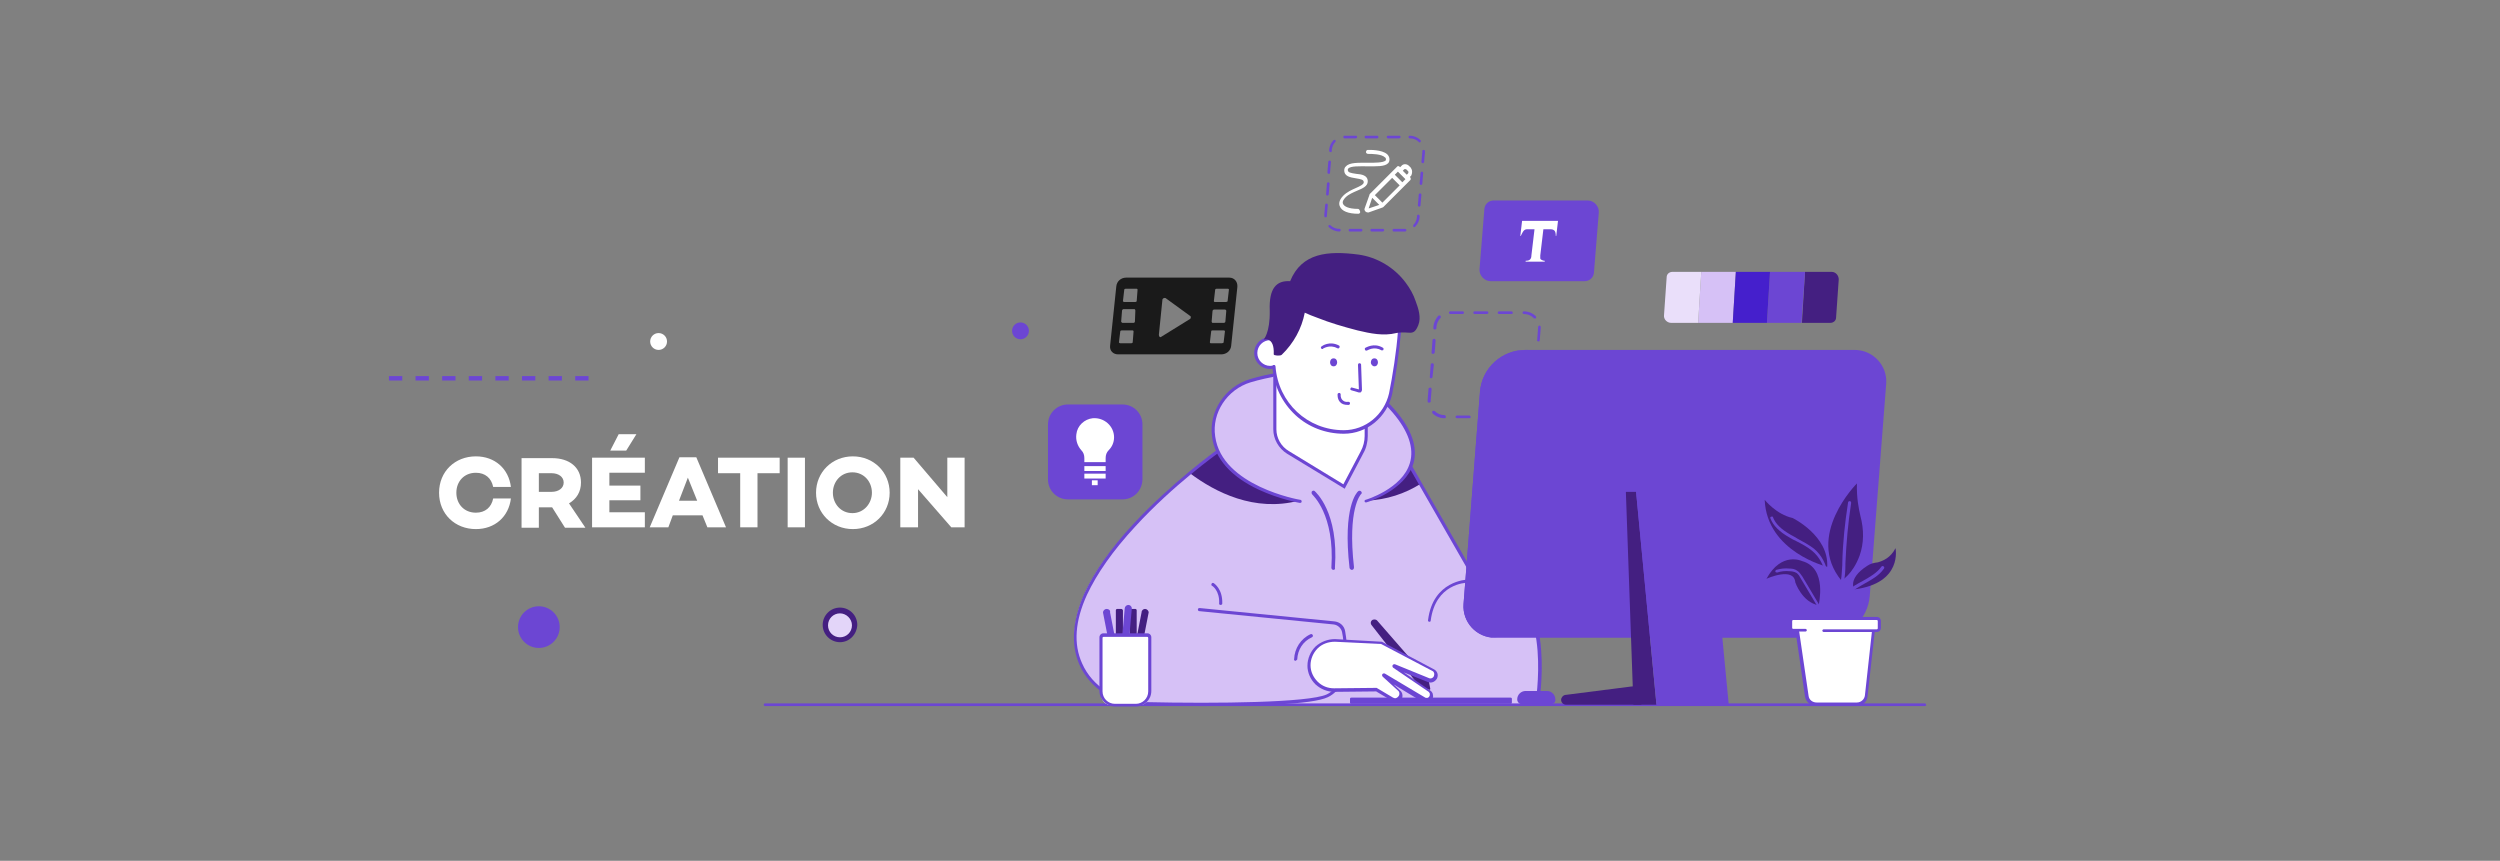 <?xml version="1.0" encoding="utf-8"?>
<!-- Generator: Adobe Illustrator 27.4.1, SVG Export Plug-In . SVG Version: 6.00 Build 0)  -->
<svg version="1.1" id="Calque_1" xmlns="http://www.w3.org/2000/svg" xmlns:xlink="http://www.w3.org/1999/xlink" x="0px" y="0px"
	 viewBox="0 0 563.7 194.1" style="enable-background:new 0 0 563.7 194.1;" xml:space="preserve">
<rect x="0" y="0" width="563.7" height="194.1" fill="#808080" stroke="none"/>
<style type="text/css">
	.st0{fill:#6C46D3;}
	.st1{enable-background:new    ;}
	.st2{fill:#FFFFFF;}
	.st3{fill:#1A1A1A;}
	.st4{fill:#D6C1F6;}
	.st5{fill:#441F81;}
	.st6{fill:#EADFFA;}
	.st7{fill:#451FCC;}
	.st8{fill:none;stroke:#6C46D3;stroke-miterlimit:10;stroke-dasharray:3;}
	.st9{fill:#E3D5F9;}
</style>
<g>
	<g>
		<path class="st0" d="M314.3,52.2c-0.2,0-0.3-0.1-0.3-0.3s0.1-0.3,0.3-0.3h2.5c0.2,0,0.3,0.1,0.3,0.3s-0.1,0.3-0.3,0.3v-0.3v0.3
			H314.3z M311.8,52.2h-2.5c-0.2,0-0.3-0.1-0.3-0.3s0.1-0.3,0.3-0.3h2.5c0.2,0,0.3,0.1,0.3,0.3C312.1,52,312,52.2,311.8,52.2z
			 M306.9,52.2h-2.5c-0.2,0-0.3-0.1-0.3-0.3s0.1-0.3,0.3-0.3h2.5c0.2,0,0.3,0.1,0.3,0.3C307.2,52,307.1,52.2,306.9,52.2z M302,52.2
			L302,52.2c-0.9,0-1.8-0.4-2.4-1c-0.1-0.1-0.1-0.3,0-0.4c0.1-0.1,0.3-0.1,0.4,0c0.5,0.5,1.2,0.8,2,0.8c0.2,0,0.3,0.1,0.3,0.3
			C302.3,52,302.2,52.2,302,52.2z M318.9,51.2c-0.1,0-0.2,0-0.2-0.1c-0.1-0.1-0.1-0.3,0-0.4c0.5-0.5,0.7-1.1,0.8-1.7v-0.3
			c0-0.2,0.2-0.3,0.3-0.3c0.2,0,0.3,0.2,0.3,0.3V49c-0.1,0.8-0.4,1.5-1,2.1C319.1,51.2,319,51.2,318.9,51.2z M298.9,49
			c-0.2,0-0.3-0.1-0.3-0.3l0,0c0-0.1,0-0.2,0-0.3l0.2-2.2c0-0.2,0.2-0.3,0.3-0.3c0.2,0,0.3,0.2,0.3,0.3l-0.2,2.2c0,0.1,0,0.2,0,0.2
			C299.2,48.9,299.1,49,298.9,49z M320,46.6L320,46.6c-0.2,0-0.3-0.2-0.3-0.3l0.2-2.4c0-0.2,0.2-0.3,0.3-0.3c0.2,0,0.3,0.2,0.3,0.3
			l-0.2,2.4C320.3,46.4,320.2,46.6,320,46.6z M299.3,44.1C299.3,44.1,299.2,44.1,299.3,44.1c-0.2,0-0.3-0.2-0.3-0.3l0.2-2.4
			c0-0.2,0.2-0.3,0.3-0.3c0.2,0,0.3,0.2,0.3,0.3l-0.2,2.4C299.6,44,299.4,44.1,299.3,44.1z M320.4,41.7L320.4,41.7
			c-0.2,0-0.3-0.2-0.3-0.3l0.2-2.4c0-0.2,0.2-0.3,0.3-0.3c0.2,0,0.3,0.2,0.3,0.3l-0.2,2.4C320.7,41.5,320.6,41.7,320.4,41.7z
			 M299.6,39.2L299.6,39.2c-0.2,0-0.3-0.2-0.3-0.3l0.2-2.4c0-0.2,0.2-0.3,0.3-0.3c0.2,0,0.3,0.2,0.3,0.3l-0.2,2.4
			C299.9,39.1,299.8,39.2,299.6,39.2z M320.8,36.8L320.8,36.8c-0.2,0-0.3-0.2-0.3-0.3l0.2-2.2c0-0.1,0-0.2,0-0.2
			c0-0.2,0.1-0.3,0.3-0.3c0.2,0,0.3,0.1,0.3,0.3l0,0c0,0.1,0,0.2,0,0.3l-0.2,2.2C321.1,36.6,321,36.8,320.8,36.8z M300,34.3
			L300,34.3c-0.2,0-0.3-0.2-0.3-0.3v-0.3c0.1-0.8,0.4-1.5,1-2.1c0.1-0.1,0.3-0.1,0.4,0s0.1,0.3,0,0.4c-0.5,0.5-0.7,1.1-0.8,1.7V34
			C300.3,34.2,300.2,34.3,300,34.3z M320.1,32.1c-0.1,0-0.2,0-0.2-0.1c-0.5-0.5-1.2-0.8-2-0.8c-0.2,0-0.3-0.1-0.3-0.3
			c0-0.2,0.1-0.3,0.3-0.3c0.9,0,1.8,0.4,2.4,1c0.1,0.1,0.1,0.3,0,0.4C320.2,32.1,320.2,32.1,320.1,32.1z M315.4,31.2H313
			c-0.2,0-0.3-0.1-0.3-0.3s0.1-0.3,0.3-0.3h2.5c0.2,0,0.3,0.1,0.3,0.3S315.6,31.2,315.4,31.2z M310.5,31.2H308
			c-0.2,0-0.3-0.1-0.3-0.3s0.1-0.3,0.3-0.3h2.5c0.2,0,0.3,0.1,0.3,0.3S310.7,31.2,310.5,31.2z M305.6,31.2h-2.4
			c-0.2,0-0.3-0.1-0.3-0.3s0.1-0.3,0.3-0.3h2.5c0.2,0,0.3,0.1,0.3,0.3S305.8,31.2,305.6,31.2z"/>
	</g>
</g>
<g class="st1">
	<path class="st2" d="M111.2,112.4h4c-0.5,4.1-3.6,6.9-7.9,6.9c-4.7,0-8.3-3.4-8.3-8.2s3.6-8.2,8.3-8.2c4.3,0,7.4,2.8,7.9,6.9h-4
		c-0.4-2-1.8-3.2-3.9-3.2c-2.6,0-4.4,1.9-4.4,4.5c0,2.6,1.8,4.5,4.4,4.5C109.4,115.6,110.8,114.4,111.2,112.4z"/>
	<path class="st2" d="M124.5,114.4h-3v4.6h-3.9v-15.7h6.9c3.9,0,6.5,2.1,6.5,5.5c0,2.1-1,3.7-2.7,4.7l3.7,5.5h-4.6L124.5,114.4z
		 M124.4,110.9c1.5,0,2.7-0.8,2.7-2.1c0-1.3-1.2-2.1-2.7-2.1h-2.9v4.2H124.4z"/>
	<path class="st2" d="M137.4,109.5h7v3.3h-7v2.7h8v3.4h-11.9v-15.7h11.9v3.4h-8V109.5z M137.6,101.6l1.9-3.7h4l-2.3,3.7H137.6z"/>
	<path class="st2" d="M151.7,116.2l-1,2.7h-4.2l6.7-15.8h3.8l6.7,15.8h-4.2l-1.1-2.7H151.7z M155.1,107.7l-2,5.2h4.1L155.1,107.7z"
		/>
	<path class="st2" d="M170.8,106.7v12.2h-3.9v-12.2h-5v-3.5h13.9v3.5H170.8z"/>
	<path class="st2" d="M181.5,118.9h-3.9v-15.7h3.9V118.9z"/>
	<path class="st2" d="M200.6,111.1c0,4.6-3.6,8.2-8.3,8.2s-8.3-3.6-8.3-8.2s3.6-8.2,8.3-8.2S200.6,106.5,200.6,111.1z M196.6,111.1
		c0-2.5-1.8-4.6-4.4-4.6s-4.4,2.1-4.4,4.6s1.8,4.6,4.4,4.6S196.6,113.5,196.6,111.1z"/>
	<path class="st2" d="M217.5,118.9h-3l-7.5-8.6v8.6H203v-15.7h3l7.6,8.9v-8.9h3.9V118.9z"/>
</g>
<g>
	<path class="st2" d="M318.4,38.7c0-0.3-0.1-0.6-0.3-0.9l-0.4-0.4c-0.5-0.5-1.3-0.5-1.7,0l-0.3,0.3l-0.1-0.1c-0.2-0.2-0.5-0.2-0.6,0
		l-6.1,6.1c-0.1,0.1-0.1,0.1-0.1,0.2l-1.1,3.1c-0.1,0.2,0,0.5,0.2,0.7c0.1,0.1,0.3,0.2,0.5,0.2c0.1,0,0.2,0,0.2,0l3.1-1.1
		c0.1,0,0.1-0.1,0.2-0.1l6.1-6.1c0.1-0.1,0.1-0.2,0.1-0.3S318,40.1,318,40l-0.1-0.1l0.3-0.3C318.3,39.4,318.4,39.1,318.4,38.7z
		 M310,44l3.9-3.9l1.7,1.7l-3.9,3.9L310,44z M309.4,44.6l1.6,1.6l-2.4,0.8L309.4,44.6z M316.2,41.1l-1.7-1.7l0.7-0.7l1.7,1.7
		L316.2,41.1z M316.3,38.5l0.3-0.3c0.1-0.1,0.3-0.1,0.5,0l0.4,0.4c0.1,0.1,0.1,0.3,0,0.5l-0.3,0.3L316.3,38.5z"/>
	<path class="st2" d="M306.2,47.1c-2.2,0-3.2-0.6-3.4-1.2c-0.2-0.5,0.3-1.1,0.6-1.4c0.7-0.7,1.7-1.1,2.6-1.5c1.2-0.5,2.4-1,2.4-2.1
		c0-1.4-1.4-1.6-2.6-1.7c-1.3-0.2-1.9-0.3-1.9-0.9c0-0.1,0-0.2,0.1-0.3c0.6-0.6,2.5-0.5,4.3-0.5c2.1,0,3.9,0.1,4.7-0.7
		c0.2-0.2,0.3-0.5,0.3-0.9s-0.2-0.8-0.5-1.1c-1.2-1.1-4.1-1-4.4-1c-0.2,0-0.4,0.2-0.4,0.5c0,0.2,0.2,0.4,0.5,0.4c0.8,0,3,0,3.8,0.8
		c0.2,0.1,0.2,0.3,0.2,0.5c0,0.1,0,0.2-0.1,0.2c-0.5,0.5-2.4,0.5-4,0.5c-2.1,0-4.1-0.1-4.9,0.8c-0.3,0.2-0.4,0.6-0.4,0.9
		c0,1.4,1.4,1.6,2.6,1.8s1.8,0.3,1.8,0.9c0,0.5-0.9,0.9-1.8,1.3c-0.9,0.4-2,0.9-2.8,1.7c-1.1,1.1-1,2-0.8,2.4
		c0.4,1.1,1.9,1.7,4.2,1.7c0.2,0,0.4-0.2,0.4-0.4C306.6,47.3,306.4,47.1,306.2,47.1z"/>
</g>
<path class="st3" d="M277.2,62.6h-23.3c-1.1,0-2.1,0.8-2.2,2L250.3,78c-0.1,1.1,0.7,1.9,1.8,1.9h23.3c1.1,0,2.1-0.8,2.2-1.9
	l1.4-13.3C279.1,63.5,278.3,62.6,277.2,62.6z M255.4,77.2c0,0.1-0.2,0.2-0.3,0.2h-2.5c-0.1,0-0.3-0.1-0.3-0.2l0.3-2.5
	c0-0.1,0.2-0.2,0.3-0.2h2.5c0.1,0,0.2,0.1,0.2,0.2L255.4,77.2z M255.9,72.5c0,0.2-0.2,0.3-0.3,0.3h-2.5c-0.1,0-0.3-0.2-0.3-0.3
	L253,70c0-0.1,0.2-0.3,0.3-0.3h2.5c0.1,0,0.2,0.2,0.2,0.3L255.9,72.5z M256.3,67.9c0,0.1-0.2,0.2-0.3,0.2h-2.5
	c-0.1,0-0.3-0.1-0.3-0.2l0.3-2.6c0-0.1,0.2-0.2,0.3-0.2h2.5c0.1,0,0.2,0.1,0.2,0.2L256.3,67.9z M268.2,72l-6.3,3.9
	c-0.3,0.3-0.6,0-0.6-0.4l0.8-7.9c0-0.3,0.4-0.5,0.7-0.4l5.5,4c0.2,0.1,0.2,0.2,0.2,0.3C268.5,71.8,268.4,71.9,268.2,72z M275.9,77.2
	c0,0.1-0.2,0.2-0.4,0.2H273c-0.1,0-0.2-0.1-0.2-0.2l0.3-2.5c0-0.1,0.1-0.2,0.3-0.2h2.5c0.2,0,0.3,0.1,0.3,0.2L275.9,77.2z
	 M276.3,72.5c0,0.2-0.2,0.3-0.4,0.3h-2.5c-0.1,0-0.2-0.2-0.2-0.3l0.2-2.4c0-0.1,0.2-0.3,0.3-0.3h2.5c0.2,0,0.3,0.2,0.3,0.3
	L276.3,72.5z M276.8,67.9c0,0.1-0.2,0.2-0.4,0.2h-2.5c-0.1,0-0.2-0.1-0.2-0.2l0.3-2.6c0-0.1,0.2-0.2,0.3-0.2h2.5
	c0.2,0,0.3,0.1,0.3,0.2L276.8,67.9z"/>
<g>
	<g>
		<g>
			<g>
				<path class="st4" d="M311,100.3c2.6,0,5,1.4,6.3,3.6l14.6,25.7l6.5,1.5c12.2,4.7,8.1,27.8,8.1,27.8l-88.8-0.2
					c-6-0.1-11.5-3.5-14-8.9c-8.7-18.7,25.3-44,31.9-48.7c0.7-0.5,1.5-0.7,2.3-0.8L311,100.3z"/>
			</g>
			<g>
				<path class="st5" d="M274.5,101.9c-1.5,1.1-3.7,2.7-6.2,4.8c5.7,4.3,14.6,8.8,24.5,6.2C292.8,112.9,278.4,110.7,274.5,101.9z"/>
			</g>
			<g>
				<path class="st5" d="M308,112.9c4.7-0.2,8.8-1.6,12.3-3.8L318,105C315.6,110.5,308,112.9,308,112.9z"/>
			</g>
			<g>
				<path class="st4" d="M314.3,92.6c-9.8-11.5-24.4-9.3-32.4-6.9c-5.4,1.6-9.1,7-8.3,12.6c1.6,11.6,19.5,14.6,19.5,14.6H308
					C308,112.9,326.9,107.4,314.3,92.6z"/>
			</g>
			<g>
				<path class="st0" d="M308,113.3c-0.1,0-0.3-0.1-0.3-0.2c-0.1-0.2,0.1-0.4,0.2-0.4s8.3-2.5,10-8.3c1-3.3-0.3-7.2-3.9-11.4
					c-9.7-11.4-24.2-9.1-32-6.8c-5.3,1.6-8.8,6.9-8,12.2c1.5,11.2,19,14.3,19.2,14.3s0.3,0.2,0.3,0.4c0,0.2-0.2,0.3-0.4,0.3
					c0,0-4.6-0.8-9.3-3c-6.2-2.9-9.9-7-10.5-11.9c-0.8-5.7,2.9-11.3,8.5-13c8-2.4,22.8-4.7,32.8,7c3.8,4.4,5.1,8.5,4.1,12
					C316.8,110.6,308.5,113.2,308,113.3C308.1,113.3,308.1,113.3,308,113.3z"/>
			</g>
			<g>
				<circle class="st2" cx="286.4" cy="79.6" r="3.2"/>
			</g>
			<g>
				<path class="st0" d="M286.4,83.2c-2,0-3.6-1.6-3.6-3.6s1.6-3.6,3.6-3.6s3.6,1.6,3.6,3.6S288.4,83.2,286.4,83.2z M286.4,76.7
					c-1.6,0-2.9,1.3-2.9,2.9s1.3,2.9,2.9,2.9s2.9-1.3,2.9-2.9S288,76.7,286.4,76.7z"/>
			</g>
			<g>
				<path class="st2" d="M287.5,85v12.4c0,1.7,0.9,3.4,2.4,4.3l13.2,8l5-9.4V88.5L287.5,85z"/>
			</g>
			<g>
				<path class="st0" d="M303.2,110.2l-13-7.9c-1.9-1.2-3.1-3.3-3.1-5.5V85h0.7v11.8c0,2,1.1,3.9,2.8,4.9l12.3,7.5l3.9-7.4
					c0.6-1.1,0.9-2.3,0.9-3.5v-2.2h0.7v2.2c0,1.3-0.3,2.7-1,3.9L303.2,110.2z"/>
			</g>
			<g>
				<path class="st2" d="M303,97.5L303,97.5c-8.1,0-14.9-6.2-15.7-14.3l2-14.6c0,0,24.3-9.2,25.9-2c1.2,5.7-0.3,15.4-1.8,22.4
					C312.4,93.9,308,97.5,303,97.5z"/>
			</g>
			<g>
				<path class="st0" d="M303,97.8c-4.1,0-8-1.5-10.9-4.2c-3-2.8-4.9-6.6-5.2-10.9c0-0.2,0.1-0.4,0.3-0.4c0.2,0,0.4,0.1,0.4,0.3
					c0.6,8.2,7.2,14.4,15.4,14.4c4.9,0,9.1-3.5,10.2-8.3c0.8-3.9,1.7-9.7,2-13.9c0-0.2,0.2-0.3,0.4-0.3c0.2,0,0.3,0.2,0.3,0.4
					c-0.4,4.3-1.2,10.1-2,14C312.7,94.1,308.2,97.8,303,97.8z"/>
			</g>
			<g>
				<path class="st5" d="M287.2,79.9c0,0.3,1.5,0.4,1.8,0.1c2.7-2.6,4.5-5.9,5.2-9.5c0.9,0.4,1.8,0.8,2.7,1.1c3,1.2,6.1,2.1,9.2,2.9
					c2.9,0.7,5.9,1.3,8.7,0.6c3-0.6,3.9,1,5-1.8c0.7-1.7,0-3.8-0.6-5.4c-0.5-1.5-1.3-2.9-2.2-4.1c-2.5-3.4-6.4-5.8-10.7-6.4
					c-6.9-0.9-12.8-0.4-15.4,6c-3.1-0.2-4.8,1.6-4.6,6.6c0.1,5.1-1.4,6.6-1.4,6.6S287.4,75.7,287.2,79.9z"/>
			</g>
			<g>
				<path class="st0" d="M346.5,159.2C346.4,159.2,346.4,159.2,346.5,159.2c-0.2,0-0.4-0.2-0.3-0.4c0-0.2,3.9-22.9-7.8-27.4
					l-6.6-1.5l-14-24.4c-0.1-0.2,0-0.4,0.1-0.5c0.2-0.1,0.4,0,0.5,0.1l13.9,24.2l6.4,1.4c5.1,2,8.2,7.5,8.8,15.9
					c0.5,6.3-0.5,12.2-0.5,12.2C346.8,159.1,346.6,159.2,346.5,159.2z"/>
			</g>
			<g>
				<path class="st0" d="M271.3,159.2c-5.7,0-10.8-0.1-13.6-0.2c-6.3-0.1-11.9-3.7-14.3-9.1c-2-4.6-1.6-10,1.1-16.1
					c2.2-4.8,5.9-10.1,11-15.6c8.7-9.4,18.6-16.5,18.7-16.6c0.2-0.1,0.4-0.1,0.5,0.1s0.1,0.4-0.1,0.5c-0.1,0.1-10,7.1-18.6,16.5
					c-5.1,5.5-8.7,10.7-10.9,15.4c-2.7,5.9-3.1,11.1-1.1,15.5c2.3,5.2,7.7,8.6,13.7,8.7c17.3,0.4,37.3,0.1,41.4-1.7
					c5.4-2.5,3.9-12.2,3.5-14.1c-0.2-0.9-1-1.6-1.9-1.7l-30.3-3c-0.2,0-0.3-0.2-0.3-0.4s0.2-0.3,0.4-0.3l30.3,3
					c1.3,0.1,2.3,1,2.5,2.2c0.5,2.8,1.8,12.2-3.9,14.9C295.9,158.9,282.5,159.2,271.3,159.2z"/>
			</g>
			<g>
				<path class="st2" d="M301,144.3l10.5,0.6l11.6,6.1c0.6,0.3,0.8,1,0.5,1.6l0,0c-0.3,0.6-1,0.8-1.6,0.6l-7.6-3.1
					c-0.1-0.1-0.2,0.1-0.1,0.2l7.8,5.3c0.5,0.4,0.7,1.1,0.3,1.7l0,0c-0.4,0.5-1,0.7-1.6,0.3l-8.9-5.3c-0.1-0.1-0.2,0.1-0.1,0.1
					l3.4,3.1c0.8,0.7,0.4,2-0.6,2.2l0,0c-0.3,0.1-0.7,0-0.9-0.2l-3.6-2.2l-9.5,0.1c-3.1,0-5.7-2.5-5.7-5.6l0,0
					C295.1,146.7,297.8,144.1,301,144.3z"/>
			</g>
			<g>
				<path class="st0" d="M292.1,149L292.1,149c-0.2,0-0.4-0.2-0.3-0.4c0.1-2.4,1.5-4.6,3.7-5.6c0.2-0.1,0.4,0,0.5,0.2s0,0.4-0.2,0.5
					c-2,0.9-3.2,2.8-3.3,5C292.4,148.8,292.2,149,292.1,149z"/>
			</g>
			<g>
				<path class="st0" d="M275.2,136.4L275.2,136.4c-0.2,0-0.4-0.2-0.3-0.4c0.1-2.8-1.5-3.9-1.6-3.9c-0.2-0.1-0.2-0.3-0.1-0.5
					s0.3-0.2,0.5-0.1c0.1,0.1,2,1.3,1.9,4.6C275.6,136.3,275.4,136.4,275.2,136.4z"/>
			</g>
			<g>
				<path class="st0" d="M322.3,140.2L322.3,140.2c-0.2,0-0.4-0.2-0.3-0.4c1.1-8.9,8.8-9.1,8.8-9.1l0,0c0.2,0,0.3,0.2,0.3,0.3
					c0,0.2-0.1,0.3-0.3,0.4c-0.3,0-7.1,0.2-8.2,8.5C322.6,140.1,322.5,140.2,322.3,140.2z"/>
			</g>
			<g>
				<path class="st0" d="M300.7,128.5L300.7,128.5c-0.3,0-0.5-0.2-0.5-0.5c0.8-12.1-4.3-16.4-4.3-16.5c-0.2-0.2-0.2-0.5-0.1-0.7
					c0.2-0.2,0.5-0.2,0.6-0.1c0.2,0.2,5.5,4.7,4.6,17.3C301.1,128.3,300.9,128.5,300.7,128.5z"/>
			</g>
			<g>
				<path class="st0" d="M304.8,128.5c-0.2,0-0.4-0.2-0.5-0.4c-1.6-13.9,1.7-17.1,1.9-17.3c0.2-0.2,0.5-0.2,0.7,0s0.2,0.5,0,0.6
					c-0.1,0.1-3.1,3.3-1.6,16.5C305.3,128.3,305.1,128.5,304.8,128.5L304.8,128.5z"/>
			</g>
			<g>
				<path class="st0" d="M306.6,88.5c-0.1,0-0.1,0-0.2,0l-1.7-0.5c-0.2-0.1-0.3-0.2-0.2-0.4c0.1-0.2,0.2-0.3,0.4-0.2l1.5,0.4
					l-0.2-5.5c0-0.2,0.1-0.4,0.3-0.4c0.2,0,0.4,0.1,0.4,0.3l0.2,5.7c0,0.2-0.1,0.3-0.2,0.5C306.8,88.5,306.7,88.5,306.6,88.5z
					 M306.5,88L306.5,88L306.5,88z"/>
			</g>
			<g>
				<path class="st0" d="M303.9,91.3c-0.8,0-1.4-0.2-1.8-0.7c-0.6-0.7-0.5-1.7-0.5-1.7c0-0.2,0.2-0.3,0.4-0.3c0.2,0,0.3,0.2,0.3,0.4
					c0,0-0.1,0.7,0.4,1.2c0.3,0.3,0.7,0.5,1.3,0.4c0.2,0,0.4,0.1,0.4,0.3c0,0.2-0.1,0.4-0.3,0.4C304,91.3,303.9,91.3,303.9,91.3z"/>
			</g>
			<g>
				<path class="st0" d="M311.7,79c-0.1,0-0.1,0-0.2,0c-1.7-1-3.1,0-3.2,0c-0.2,0.1-0.4,0.1-0.5-0.1s-0.1-0.4,0.1-0.5
					c0.1,0,1.9-1.2,3.9,0c0.2,0.1,0.2,0.3,0.1,0.5C312,78.9,311.8,79,311.7,79z"/>
			</g>
			<g>
				<path class="st0" d="M298.2,78.7c-0.1,0-0.2-0.1-0.3-0.1c-0.1-0.2-0.1-0.4,0.1-0.5c0.1-0.1,1.8-1.3,3.9-0.2
					c0.2,0.1,0.2,0.3,0.1,0.5s-0.3,0.2-0.5,0.1c-1.7-0.9-3.1,0.1-3.2,0.1C298.4,78.7,298.3,78.7,298.2,78.7z"/>
			</g>
			<g>
				<path class="st0" d="M310.7,81.7c0,0.5-0.3,0.9-0.8,0.9c-0.4,0-0.8-0.4-0.8-0.9s0.3-0.9,0.8-0.9
					C310.4,80.8,310.7,81.2,310.7,81.7z"/>
			</g>
			<g>
				<path class="st0" d="M301.5,81.7c0,0.5-0.3,0.9-0.8,0.9s-0.8-0.4-0.8-0.9s0.3-0.9,0.8-0.9S301.5,81.2,301.5,81.7z"/>
			</g>
		</g>
		<g>
			<path class="st0" d="M339.5,94.3c-0.2,0-0.3-0.2-0.3-0.3c0-0.2,0.2-0.3,0.3-0.3h2.8c0.2,0,0.4,0.2,0.4,0.3c0,0.2-0.1,0.3-0.3,0.3
				V94v0.3H339.5z M336.8,94.3H334c-0.2,0-0.3-0.2-0.3-0.3c0-0.2,0.2-0.3,0.3-0.3h2.8c0.2,0,0.3,0.2,0.3,0.3
				C337.1,94.2,337,94.3,336.8,94.3z M331.3,94.3h-2.8c-0.2,0-0.3-0.2-0.3-0.3c0-0.2,0.2-0.3,0.3-0.3h2.8c0.2,0,0.3,0.2,0.3,0.3
				C331.6,94.2,331.5,94.3,331.3,94.3z M325.7,94.3L325.7,94.3c-1,0-2-0.4-2.7-1.1c-0.1-0.1-0.1-0.4,0-0.5s0.4-0.1,0.5,0
				c0.6,0.6,1.4,0.9,2.2,0.9c0.2,0,0.3,0.2,0.3,0.3C326.1,94.2,325.9,94.3,325.7,94.3z M344.8,93.3c-0.1,0-0.2,0-0.2-0.1
				c-0.1-0.1-0.1-0.4,0-0.5c0.5-0.5,0.8-1.2,0.9-1.9v-0.3c0-0.2,0.2-0.3,0.4-0.3c0.2,0,0.3,0.2,0.3,0.4v0.3
				c-0.1,0.9-0.5,1.7-1.1,2.4C345,93.2,344.9,93.3,344.8,93.3z M322.2,90.8c-0.2,0-0.3-0.2-0.3-0.3l0,0c0-0.1,0-0.2,0-0.3l0.2-2.5
				c0-0.2,0.2-0.3,0.4-0.3c0.2,0,0.3,0.2,0.3,0.4l-0.2,2.5c0,0.1,0,0.2,0,0.3C322.6,90.6,322.4,90.8,322.2,90.8z M346,88L346,88
				c-0.2,0-0.4-0.2-0.3-0.4l0.2-2.7c0-0.2,0.2-0.3,0.4-0.3c0.2,0,0.3,0.2,0.3,0.4l-0.2,2.7C346.3,87.9,346.2,88,346,88z M322.7,85.3
				C322.7,85.3,322.6,85.3,322.7,85.3c-0.2,0-0.4-0.2-0.3-0.4l0.2-2.7c0-0.2,0.2-0.3,0.4-0.3c0.2,0,0.3,0.2,0.3,0.4L323,85
				C323,85.2,322.8,85.3,322.7,85.3z M346.4,82.5L346.4,82.5c-0.2,0-0.4-0.2-0.3-0.4l0.2-2.7c0-0.2,0.2-0.3,0.4-0.3
				c0.2,0,0.3,0.2,0.3,0.4l-0.2,2.7C346.8,82.4,346.6,82.5,346.4,82.5z M323.1,79.8L323.1,79.8c-0.2,0-0.4-0.2-0.3-0.4l0.2-2.7
				c0-0.2,0.2-0.3,0.4-0.3c0.2,0,0.3,0.2,0.3,0.4l-0.2,2.7C323.4,79.7,323.3,79.8,323.1,79.8z M346.9,77L346.9,77
				c-0.2,0-0.4-0.2-0.3-0.4l0.2-2.5c0-0.1,0-0.2,0-0.3c0-0.2,0.2-0.4,0.3-0.4c0.2,0,0.3,0.2,0.3,0.3l0,0c0,0.1,0,0.2,0,0.3l-0.2,2.5
				C347.2,76.9,347.1,77,346.9,77z M323.5,74.3L323.5,74.3c-0.2,0-0.4-0.2-0.3-0.4v-0.3c0.1-0.9,0.5-1.7,1.1-2.4
				c0.1-0.1,0.4-0.1,0.5,0s0.1,0.4,0,0.5c-0.5,0.5-0.8,1.2-0.9,1.9v0.3C323.9,74.2,323.7,74.3,323.5,74.3z M346,71.8
				c-0.1,0-0.2,0-0.2-0.1c-0.6-0.6-1.4-0.9-2.2-0.9c-0.2,0-0.3-0.2-0.3-0.3c0-0.2,0.2-0.3,0.3-0.3c1,0,2,0.4,2.7,1.1
				c0.1,0.1,0.1,0.4,0,0.5C346.2,71.8,346.1,71.8,346,71.8z M340.8,70.8H338c-0.2,0-0.3-0.2-0.3-0.3c0-0.2,0.2-0.3,0.3-0.3h2.8
				c0.2,0,0.3,0.2,0.3,0.3C341.2,70.6,341,70.8,340.8,70.8z M335.3,70.8h-2.8c-0.2,0-0.3-0.2-0.3-0.3c0-0.2,0.2-0.3,0.3-0.3h2.8
				c0.2,0,0.3,0.2,0.3,0.3C335.6,70.6,335.5,70.8,335.3,70.8z M329.8,70.8H327c-0.2,0-0.3-0.2-0.3-0.3c0-0.2,0.2-0.3,0.3-0.3h2.8
				c0.2,0,0.3,0.2,0.3,0.3C330.1,70.6,330,70.8,329.8,70.8z"/>
		</g>
		<g id="XMLID_619_">
			<path class="st0" d="M349.7,158.8h-6.5c-0.6,0-1.1-0.5-1.1-1.1l0,0c0-1.1,0.9-1.9,1.9-1.9h4.8c1.1,0,1.9,0.9,1.9,1.9l0,0
				C350.8,158.3,350.3,158.8,349.7,158.8z"/>
		</g>
		<g>
			<path class="st0" d="M340.6,158.7h-35.9c-0.2,0-0.3-0.1-0.3-0.3v-0.8c0-0.2,0.1-0.3,0.3-0.3h35.9c0.2,0,0.3,0.1,0.3,0.3v0.8
				C340.9,158.6,340.8,158.7,340.6,158.7z"/>
		</g>
		<g>
			<path class="st0" d="M434,159.2H172.5c-0.2,0-0.3-0.2-0.3-0.3c0-0.2,0.2-0.3,0.3-0.3H434c0.2,0,0.3,0.2,0.3,0.3
				C434.4,159,434.2,159.2,434,159.2z"/>
		</g>
		<g>
			<path class="st0" d="M411.3,143.8h-74.2c-4.1,0-7.4-3.5-7.1-7.6l3.7-47.8c0.4-5.4,4.9-9.5,10.3-9.5h74.2c4.1,0,7.4,3.5,7.1,7.6
				l-3.7,47.8C421.2,139.7,416.7,143.8,411.3,143.8z"/>
		</g>
		<g>
			<path class="st0" d="M330.7,136.2l3.7-47.8c0.4-5.4,4.9-9.5,10.3-9.5H344c-5.4,0-9.9,4.1-10.3,9.5l-3.7,47.8
				c-0.3,4.1,2.9,7.6,7.1,7.6h0.7C333.7,143.8,330.4,140.3,330.7,136.2z"/>
		</g>
		<g>
			<polygon class="st5" points="373.5,158.9 368.3,158.9 366.6,110.9 368.9,110.9 			"/>
		</g>
		<g>
			<polygon class="st0" points="389.8,158.9 373.5,158.9 368.9,110.9 385.2,110.9 			"/>
		</g>
		<g>
			<path class="st0" d="M388,140.4c-0.2,0-0.3-0.1-0.3-0.3l-2.6-27.2c-0.1-0.9-0.8-1.5-1.7-1.5h-12c-0.2,0-0.3-0.2-0.3-0.3
				c0-0.2,0.2-0.3,0.3-0.3h12c1.2,0,2.3,0.9,2.4,2.2l2.6,27.2C388.3,140.2,388.2,140.4,388,140.4L388,140.4z"/>
		</g>
		<g>
			<path class="st5" d="M370.1,158.9h-17c-0.6,0-1.1-0.5-1.1-1.1l0,0c0-0.5,0.4-1,0.9-1.1l17.2-2.2V158.9z"/>
		</g>
		<g>
			<path class="st0" d="M380.5,138.7h-1.6c-1.1,0-1.9-0.8-2-1.8l-1.3-13.8c0-0.4,0.1-0.9,0.4-1.2c0.3-0.3,0.7-0.5,1.2-0.5h1.6
				c1.1,0,1.9,0.8,2,1.8l1.3,13.8c0,0.4-0.1,0.9-0.4,1.2C381.4,138.5,381,138.7,380.5,138.7z M377.2,122c-0.3,0-0.5,0.1-0.7,0.3
				c-0.2,0.2-0.3,0.4-0.2,0.7l1.3,13.8c0.1,0.7,0.6,1.2,1.3,1.2h1.6c0.3,0,0.5-0.1,0.7-0.3s0.3-0.4,0.2-0.7l-1.3-13.8
				c-0.1-0.7-0.6-1.2-1.3-1.2H377.2z"/>
		</g>
		<g id="XMLID_610_">
			<g id="XMLID_612_">
				<g id="XMLID_618_">
					<polygon class="st4" points="383.6,61.3 382.9,72.8 390.7,72.8 391.4,61.3 					"/>
				</g>
				<g id="XMLID_617_">
					<path class="st6" d="M377.1,61.3c-0.7,0-1.3,0.5-1.3,1.2l-0.6,8.6c-0.1,0.9,0.7,1.7,1.6,1.7h6.1l0.7-11.5
						C383.6,61.3,377.1,61.3,377.1,61.3z"/>
				</g>
				<g id="XMLID_615_">
					<path class="st5" d="M413,61.3h-6l-0.7,11.5h6.4c0.7,0,1.3-0.5,1.3-1.2l0.6-8.6C414.6,62.1,413.9,61.3,413,61.3z"/>
				</g>
				<g id="XMLID_614_">
					<polygon class="st0" points="399.1,61.3 398.4,72.8 406.2,72.8 407,61.3 					"/>
				</g>
				<g id="XMLID_613_">
					<polygon class="st7" points="391.4,61.3 390.7,72.8 398.4,72.8 399.1,61.3 					"/>
				</g>
			</g>
		</g>
		<g id="XMLID_602_">
			<g id="XMLID_609_">
				<path class="st0" d="M249.5,137.3L249.5,137.3c-0.4,0-0.8,0.4-0.8,0.8l1.6,8.2h1.6l-1.6-8.2C250.4,137.6,250,137.3,249.5,137.3z
					"/>
			</g>
			<g id="XMLID_608_">
				<path class="st5" d="M258.2,137.3L258.2,137.3c0.4,0,0.8,0.4,0.8,0.8l-1.6,8.2h-1.6l1.6-8.2
					C257.4,137.6,257.8,137.3,258.2,137.3z"/>
			</g>
			<g id="XMLID_607_">
				<path class="st5" d="M252.8,137.3h-0.9c-0.2,0-0.3,0.2-0.3,0.3v8.7h1.6v-8.7C253.1,137.4,253,137.3,252.8,137.3z"/>
			</g>
			<g id="XMLID_606_">
				<path class="st5" d="M256,137.3h-1c-0.2,0-0.3,0.2-0.3,0.3v8.7h1.6v-8.7C256.3,137.4,256.1,137.3,256,137.3z"/>
			</g>
			<g id="XMLID_605_">
				<path class="st0" d="M254.4,136.4L254.4,136.4c-0.4,0-0.8,0.4-0.8,0.8l-0.8,9.1h1.6l0.8-9.1
					C255.2,136.7,254.8,136.4,254.4,136.4z"/>
			</g>
			<g id="XMLID_604_">
				<path class="st2" d="M256.9,159h-6.3c-1.3,0-2.3-1-2.3-2.3v-13c0-0.2,0.2-0.4,0.4-0.4h10.1c0.2,0,0.4,0.2,0.4,0.4v13
					C259.2,157.9,258.2,159,256.9,159z"/>
			</g>
			<g id="XMLID_603_">
				<path class="st0" d="M256.1,159.3h-4.7c-1.9,0-3.5-1.6-3.5-3.5v-12.1c0-0.5,0.4-0.9,0.9-0.9h9.9c0.5,0,0.9,0.4,0.9,0.9v12.1
					C259.6,157.8,258,159.3,256.1,159.3z M248.8,143.6c-0.1,0-0.2,0.1-0.2,0.2v12.1c0,1.5,1.2,2.8,2.8,2.8h4.7
					c1.5,0,2.8-1.2,2.8-2.8v-12.1c0-0.1-0.1-0.2-0.2-0.2H248.8z"/>
			</g>
		</g>
		<g id="XMLID_594_">
			<g id="XMLID_601_">
				<path class="st0" d="M357.3,63.4h-21.2c-1.4,0-2.6-1.3-2.5-2.7l1.1-13.6c0.1-1.1,1-1.9,2.1-1.9H358c1.4,0,2.6,1.3,2.5,2.7
					l-1.1,13.6C359.3,62.6,358.4,63.4,357.3,63.4z"/>
			</g>
			<g id="XMLID_595_">
				<g id="XMLID_597_">
					<g id="XMLID_598_">
						<path class="st2" d="M344,49.8h6.4c0.3,0,0.9,0,0.9,0l-0.4,3.4h-0.1c0-0.6-0.1-1-0.3-1.2c-0.2-0.2-0.5-0.3-0.8-0.3H348
							l-0.7,5.9c0,0.2,0,0.4,0,0.6c0,0.2,0.1,0.3,0.3,0.4c0.2,0.1,0.4,0.2,0.7,0.2V59H344v-0.2c0.5,0,0.8-0.1,1-0.3s0.3-0.5,0.3-0.9
							l0.7-5.9h-1.7c-0.3,0-0.5,0.1-0.7,0.3s-0.4,0.6-0.7,1.2h-0.1l0.4-3.4C343.1,49.8,343.7,49.8,344,49.8z"/>
					</g>
				</g>
			</g>
		</g>
		<g id="XMLID_546_">
			<g id="XMLID_593_">
				<path class="st5" d="M412,127.8c0,0-13.6-3.3-14.1-15.1c0,0,2.6,3.3,6.3,4.1C404.2,116.8,412.4,120.8,412,127.8z"/>
			</g>
			<g id="XMLID_592_">
				<path class="st5" d="M427.4,123.6c0,0,1.7,7.9-9.3,9.3c0,0-1.6-2.4,2.9-5.3c0.7-0.5,1.5-0.7,2.4-0.8
					C424.5,126.5,426.3,125.8,427.4,123.6z"/>
			</g>
			<g id="XMLID_591_">
				<path class="st5" d="M418.7,109c0,0-11.8,11.8-3.5,21.9c0,0,2.5-1.3,4.1-5.6c1-2.8,1-5.9,0.2-8.9
					C419.1,114.7,418.6,112.2,418.7,109z"/>
			</g>
			<g id="XMLID_590_">
				<path class="st5" d="M406.3,126.5c0,0-4.6-2.2-8,4c0,0,6.2-2.8,6.5,0.8c0,0,1.5,4.5,5.3,5.2C410,136.4,412.2,128.1,406.3,126.5z
					"/>
			</g>
			<g id="XMLID_589_">
				<path class="st0" d="M411.4,145.4c-0.2,0-0.3-0.1-0.3-0.3c-0.2-2.9,1-5.7,2.1-8.4c0.8-1.9,1.6-3.9,1.9-5.9
					c0.2-1.1,0.2-2.3,0.3-3.4V127c0.1-4.6,0.6-9.2,1.3-13.7c0-0.2,0.2-0.3,0.4-0.3c0.2,0,0.3,0.2,0.3,0.4c-0.7,4.5-1.1,9.1-1.3,13.7
					v0.4c0,1.2-0.1,2.4-0.3,3.5c-0.3,2.1-1.2,4.1-2,6.1c-1.1,2.7-2.2,5.3-2,8.1C411.8,145.2,411.6,145.4,411.4,145.4L411.4,145.4z"
					/>
			</g>
			<g id="XMLID_588_">
				<path class="st0" d="M414,143.6c-0.2,0-0.3-0.1-0.3-0.3c-0.6-4,0.4-7.6,2.6-9.8c1.1-1.1,2.4-1.8,3.7-2.5
					c1.6-0.9,3.2-1.8,4.2-3.2c0.1-0.2,0.3-0.2,0.5-0.1s0.2,0.3,0.1,0.5c-1.1,1.6-2.8,2.5-4.4,3.4c-1.2,0.7-2.5,1.4-3.5,2.4
					c-2.1,2.1-3,5.4-2.4,9.2C414.3,143.4,414.2,143.5,414,143.6L414,143.6z"/>
			</g>
			<g id="XMLID_587_">
				<path class="st0" d="M412.3,141c-0.1,0-0.2-0.1-0.3-0.2c-0.9-1.8-0.8-3.9-0.7-5.6c0-0.4,0.1-0.8,0.1-1.2
					c0.2-1.4,0.3-2.8,0.2-4.2c-0.3-2.2-1.3-4.2-3-5.6c-1.1-0.9-2.4-1.6-3.6-2.2c-0.5-0.2-1-0.5-1.5-0.8c-2.3-1.3-3.7-2.7-4.3-4.3
					c-0.1-0.2,0-0.4,0.2-0.4c0.2-0.1,0.4,0,0.4,0.2c0.6,1.5,1.9,2.7,4,3.9c0.5,0.3,1,0.5,1.4,0.8c1.3,0.7,2.6,1.4,3.8,2.3
					c1.8,1.5,2.9,3.7,3.2,6.1c0.2,1.5,0,2.9-0.2,4.4c0,0.4-0.1,0.8-0.1,1.2c-0.2,1.6-0.2,3.6,0.6,5.2
					C412.6,140.8,412.5,141,412.3,141C412.4,140.9,412.4,141,412.3,141z"/>
			</g>
			<g id="XMLID_586_">
				<path class="st0" d="M413.7,144.6c-0.2,0-0.3-0.1-0.3-0.3c-0.2-1.9-1.3-3.6-2.2-5.2l-5.3-8.9c-0.2-0.4-0.5-0.8-0.8-1
					c-0.5-0.3-1.1-0.4-1.6-0.4c-0.9-0.1-1.9,0-2.8,0.3c-0.2,0-0.4-0.1-0.4-0.2c0-0.2,0.1-0.4,0.2-0.4c1-0.3,2-0.4,3-0.3
					c0.6,0,1.3,0.1,1.9,0.6c0.4,0.3,0.7,0.8,1,1.2l5.3,8.9c1,1.6,2,3.4,2.3,5.4C414,144.4,413.9,144.6,413.7,144.6L413.7,144.6z"/>
			</g>
			<g id="XMLID_564_">
				<path class="st2" d="M418.6,158.9h-9.1c-1.1,0-2-0.8-2.1-1.8l-2.4-16.8h17.7l-1.9,16.8C420.6,158,419.7,158.9,418.6,158.9z"/>
			</g>
			<g id="XMLID_553_">
				<path class="st0" d="M418.6,159.2h-9.1c-1.2,0-2.3-0.9-2.5-2.1l-2.5-17.2H423l-1.9,17.1C421,158.3,419.9,159.2,418.6,159.2z
					 M405.4,140.5l2.4,16.4c0.1,0.9,0.9,1.5,1.8,1.5h9.1c0.9,0,1.7-0.7,1.8-1.6l1.8-16.4h-16.9V140.5z"/>
			</g>
			<g id="XMLID_550_">
				<path class="st2" d="M423.2,142.2h-18.8c-0.3,0-0.6-0.3-0.6-0.6V140c0-0.3,0.3-0.6,0.6-0.6h18.8c0.3,0,0.6,0.3,0.6,0.6v1.6
					C423.8,141.9,423.5,142.2,423.2,142.2z"/>
			</g>
			<g id="XMLID_547_">
				<path class="st0" d="M423.2,142.5h-12c-0.2,0-0.3-0.2-0.3-0.3c0-0.2,0.2-0.3,0.3-0.3h12c0.1,0,0.2-0.1,0.2-0.2V140
					c0-0.1-0.1-0.2-0.2-0.2h-18.9c-0.1,0-0.2,0.1-0.2,0.2v1.6c0,0.1,0.1,0.2,0.2,0.2h2.8c0.2,0,0.3,0.2,0.3,0.3
					c0,0.2-0.2,0.3-0.3,0.3h-2.8c-0.5,0-0.9-0.4-0.9-0.9V140c0-0.5,0.4-0.9,0.9-0.9h18.9c0.5,0,0.9,0.4,0.9,0.9v1.6
					C424.1,142.1,423.7,142.5,423.2,142.5z"/>
			</g>
		</g>
	</g>
	<g>
		<path class="st5" d="M322.1,153.2l0.4,2.1c0,0.2-0.1,0.3-0.3,0.2l-2.2-0.8L309.3,141c-0.3-0.3-0.3-0.8,0-1.1l0,0
			c0.3-0.3,0.9-0.3,1.2,0L322.1,153.2z"/>
	</g>
	<g>
		<path class="st0" d="M314.6,158.2c-0.3,0-0.6-0.1-0.8-0.2l-3.5-2.1l-9.4,0.1c-1.6,0-3.1-0.6-4.3-1.7c-1.1-1.1-1.8-2.6-1.8-4.2
			c0-1.6,0.7-3.2,1.8-4.3c1.2-1.1,2.8-1.7,4.4-1.7l0,0l10.6,0.6l11.7,6.2c0.8,0.4,1.1,1.3,0.7,2.1c-0.4,0.7-1.2,1.1-2,0.8l-5.5-2.2
			l6,4.1c0.3,0.2,0.6,0.6,0.6,1c0.1,0.4,0,0.8-0.3,1.2c-0.5,0.7-1.4,0.8-2,0.4l-6.6-4l1.5,1.4c0.5,0.4,0.6,1,0.5,1.6
			c-0.2,0.6-0.6,1-1.2,1.2C314.8,158.2,314.7,158.2,314.6,158.2z"/>
		<path class="st2" d="M323.3,152.5c-0.2,0.4-0.7,0.6-1.1,0.4l-7.6-3.1c-0.2-0.1-0.5,0-0.6,0.2s0,0.5,0.2,0.6l7.8,5.3
			c0.2,0.1,0.3,0.3,0.4,0.5c0,0.2,0,0.5-0.1,0.6c-0.2,0.4-0.7,0.5-1.1,0.2l-8.9-5.3c-0.2-0.1-0.4-0.1-0.6,0.1
			c-0.1,0.2-0.1,0.4,0.1,0.6l3.4,3.1c0.3,0.2,0.4,0.6,0.3,1c-0.1,0.3-0.4,0.6-0.7,0.7c-0.2,0.1-0.5,0-0.7-0.1l-3.7-2.2l-9.6,0.1
			c-1.4,0-2.7-0.5-3.7-1.5s-1.6-2.3-1.6-3.7s0.6-2.8,1.6-3.8s2.4-1.5,3.9-1.5l10.4,0.5l11.6,6.1C323.4,151.5,323.5,152,323.3,152.5z
			"/>
	</g>
	<g>
		<g>
			<path class="st0" d="M253.1,112.6h-12.3c-2.5,0-4.5-2-4.5-4.5V95.7c0-2.5,2-4.5,4.5-4.5h12.3c2.5,0,4.5,2,4.5,4.5V108
				C257.6,110.6,255.6,112.6,253.1,112.6z"/>
		</g>
		<g>
			<g>
				<path class="st2" d="M251.2,98.6c0-2.5-2.2-4.5-4.8-4.3c-1.9,0.2-3.5,1.7-3.7,3.6c-0.2,1.4,0.3,2.7,1.1,3.6
					c0.5,0.5,0.7,1.1,0.7,1.8v0.9h4.8v-0.9c0-0.7,0.2-1.3,0.7-1.8C250.7,100.8,251.2,99.8,251.2,98.6z"/>
			</g>
			<g>
				<rect x="244.5" y="105.1" class="st2" width="4.8" height="1.1"/>
			</g>
			<g>
				<rect x="244.5" y="106.8" class="st2" width="4.8" height="1.1"/>
			</g>
			<g>
				<rect x="246.2" y="108.3" class="st2" width="1.3" height="1.1"/>
			</g>
		</g>
	</g>
</g>
<line class="st8" x1="87.7" y1="85.3" x2="134.9" y2="85.3"/>
<circle class="st0" cx="121.5" cy="141.4" r="4.7"/>
<circle class="st2" cx="148.5" cy="77" r="1.9"/>
<circle class="st0" cx="230.1" cy="74.6" r="1.9"/>
<g>
	<g id="XMLID_545_">
		<path class="st9" d="M192.6,141c0,1.8-1.5,3.3-3.3,3.3s-3.3-1.5-3.3-3.3s1.5-3.3,3.3-3.3C191.2,137.7,192.6,139.2,192.6,141z"/>
	</g>
	<g id="XMLID_544_">
		<path class="st5" d="M189.4,144.8c-2.1,0-3.9-1.7-3.9-3.9c0-2.1,1.7-3.9,3.9-3.9c2.1,0,3.9,1.7,3.9,3.9
			C193.2,143.1,191.5,144.8,189.4,144.8z M189.4,138.3c-1.5,0-2.7,1.2-2.7,2.7s1.2,2.7,2.7,2.7s2.7-1.2,2.7-2.7
			S190.8,138.3,189.4,138.3z"/>
	</g>
</g>
</svg>
